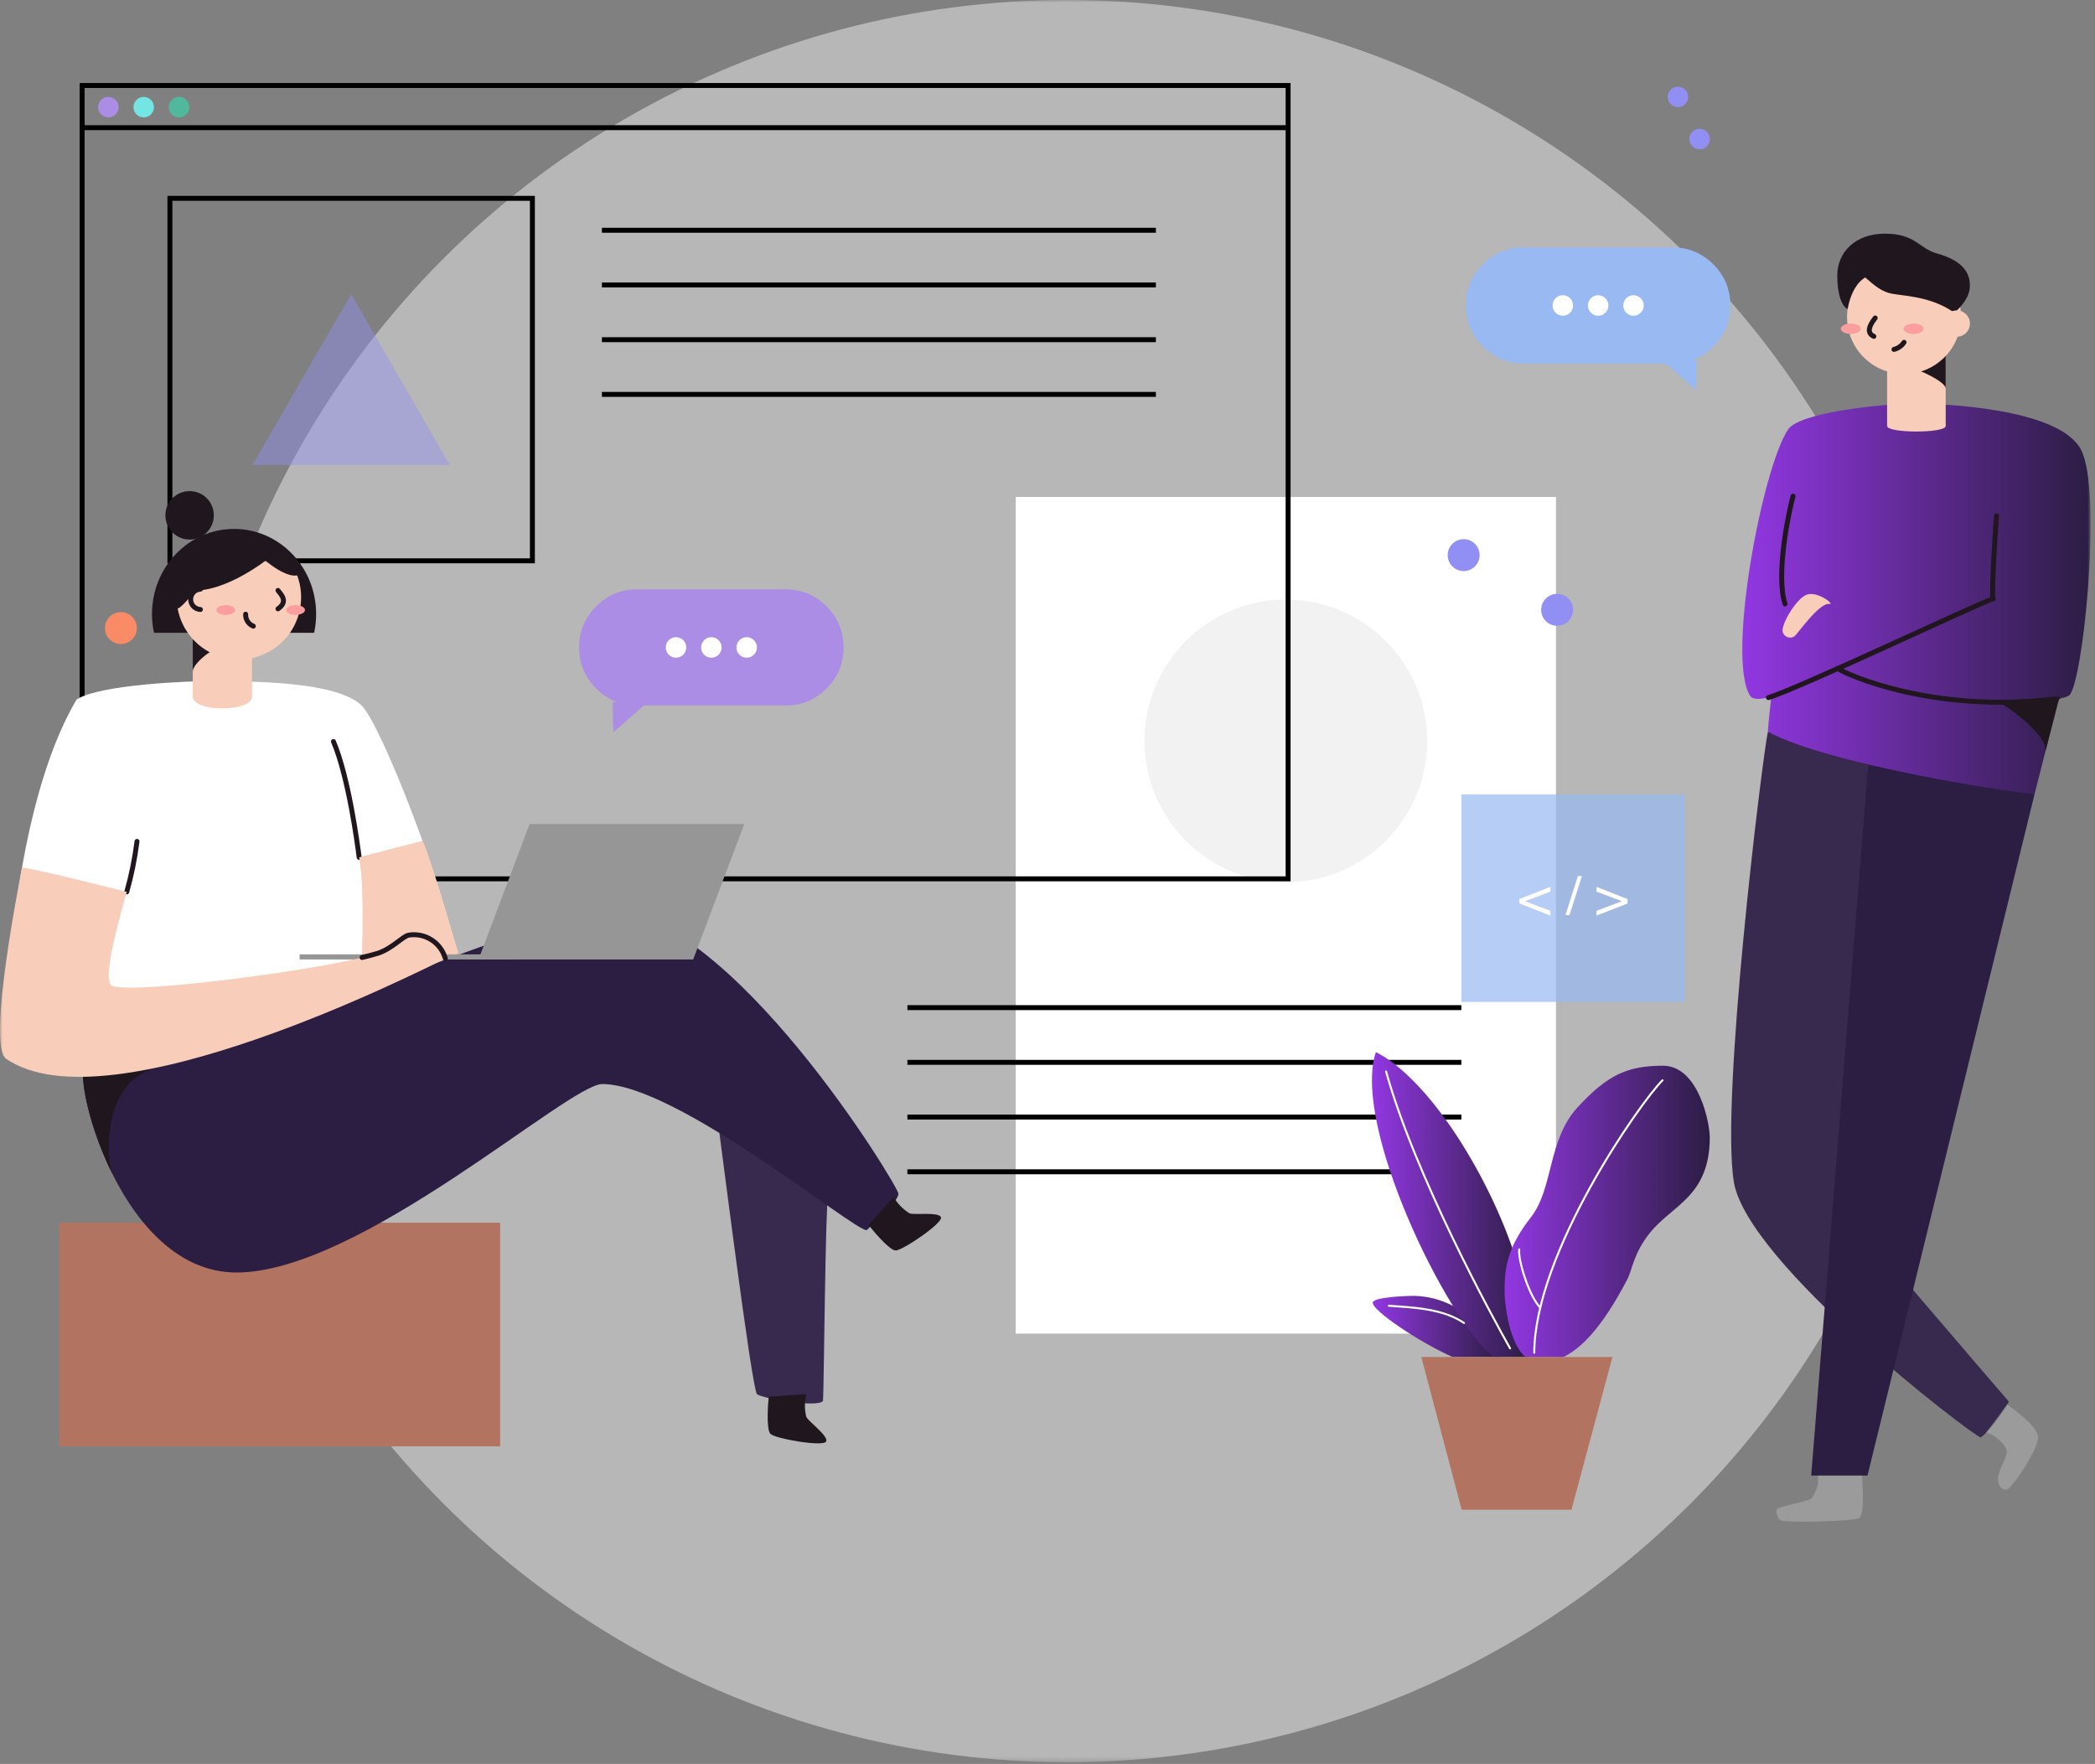 <svg width="424" height="357" viewBox="0 0 424 357" fill="none" xmlns="http://www.w3.org/2000/svg">
<rect x="0" y="0" width="424" height="357" fill="#808080" stroke="none"/>
<mask id="mask0_495_3725" style="mask-type:luminance" maskUnits="userSpaceOnUse" x="0" y="0" width="424" height="357">
<rect width="423.108" height="356.648" fill="white"/>
</mask>
<g mask="url(#mask0_495_3725)">
<circle cx="215.941" cy="178.324" r="178.324" fill="white" fill-opacity="0.43"/>
<rect x="205.561" y="100.581" width="109.347" height="169.327" fill="white"/>
<path d="M183.645 203.931H295.761" stroke="black"/>
<path d="M183.645 215.004H295.761" stroke="black"/>
<path d="M183.645 226.077H295.761" stroke="black"/>
<path d="M183.645 237.15H295.761" stroke="black"/>
<ellipse cx="260.235" cy="149.949" rx="28.606" ry="28.606" fill="#F2F2F2"/>
<rect opacity="0.7" x="295.762" y="160.792" width="45.215" height="41.986" fill="#98B9F2"/>
<path d="M307.5 181.95L313.779 179.49V180.457L308.644 182.396L313.779 184.34V185.307L307.5 182.842V181.95ZM319.338 177.315H320.154L317.651 185.205H316.835L319.338 177.315ZM329.387 182.853L323.108 185.307V184.34L328.238 182.396L323.108 180.457V179.49L329.387 181.95V182.853Z" fill="white"/>
<rect x="16.625" y="17.302" width="244.071" height="160.561" stroke="black"/>
<path d="M16.625 25.838H260.696" stroke="black"/>
<rect x="34.389" y="40.14" width="73.36" height="73.36" stroke="black"/>
<path d="M121.82 46.6H233.936" stroke="black"/>
<path d="M121.82 57.673H233.936" stroke="black"/>
<path d="M121.82 68.746H233.936" stroke="black"/>
<path d="M121.82 79.819H233.936" stroke="black"/>
<path opacity="0.44" fill-rule="evenodd" clip-rule="evenodd" d="M71.068 59.518L51.09 94.118H91.046L71.068 59.518Z" fill="#918EF4"/>
<ellipse cx="21.931" cy="21.685" rx="2.076" ry="2.076" fill="#AB8DE5"/>
<circle cx="29.082" cy="21.685" r="2.076" fill="#73E5E2"/>
<circle cx="36.232" cy="21.685" r="2.076" fill="#50B89D"/>
<path fill-rule="evenodd" clip-rule="evenodd" d="M124.126 148.219L131.047 142.106H123.988L124.126 148.219Z" fill="#AB8DE5"/>
<path fill-rule="evenodd" clip-rule="evenodd" d="M117.205 131.032C117.205 127.783 118.354 125.01 120.651 122.713C122.948 120.416 125.721 119.267 128.97 119.267H158.96C162.209 119.267 164.982 120.416 167.279 122.713C169.576 125.01 170.725 127.783 170.725 131.032C170.725 134.281 169.576 137.054 167.279 139.351C164.982 141.648 162.209 142.797 158.96 142.797H128.97C125.721 142.797 122.948 141.648 120.651 139.351C118.354 137.054 117.205 134.281 117.205 131.032Z" fill="#AB8DE5"/>
<circle cx="136.814" cy="131.032" r="2.076" fill="white"/>
<ellipse cx="143.967" cy="131.032" rx="2.076" ry="2.076" fill="white"/>
<ellipse cx="151.117" cy="131.032" rx="2.076" ry="2.076" fill="white"/>
<path fill-rule="evenodd" clip-rule="evenodd" d="M343.282 79.011L336.361 72.898H343.42L343.282 79.011Z" fill="#98B9F2"/>
<path fill-rule="evenodd" clip-rule="evenodd" d="M350.204 61.825C350.204 65.074 349.055 67.847 346.758 70.144C344.46 72.441 341.687 73.59 338.439 73.59H308.449C305.2 73.59 302.427 72.441 300.129 70.144C297.832 67.847 296.684 65.074 296.684 61.825C296.684 58.576 297.832 55.803 300.129 53.506C302.427 51.209 305.2 50.06 308.449 50.06L338.439 50.06C341.687 50.06 344.46 51.209 346.758 53.506C349.055 55.803 350.204 58.576 350.204 61.825Z" fill="#98B9F2"/>
<ellipse cx="330.596" cy="61.825" rx="2.076" ry="2.076" fill="white"/>
<ellipse cx="323.443" cy="61.825" rx="2.076" ry="2.076" fill="white"/>
<ellipse cx="316.293" cy="61.825" rx="2.076" ry="2.076" fill="white"/>
<ellipse cx="339.592" cy="19.609" rx="2.076" ry="2.076" fill="#918EF4"/>
<ellipse cx="343.974" cy="28.144" rx="2.076" ry="2.076" fill="#918EF4"/>
<ellipse cx="296.222" cy="112.347" rx="3.23" ry="3.23" fill="#918EF4"/>
<ellipse cx="315.138" cy="123.42" rx="3.23" ry="3.23" fill="#918EF4"/>
<ellipse cx="24.468" cy="127.111" rx="3.23" ry="3.23" fill="#F98B67"/>
<path fill-rule="evenodd" clip-rule="evenodd" d="M303.695 274.638V274.177L302.588 272.793L300.027 269.683L297.305 266.389C297.305 266.389 294.684 264.576 294.011 264.262C291.608 263.019 288.956 262.336 286.251 262.262C284.475 262.262 277.835 262.53 277.822 263.646C277.822 265.302 287.122 271.573 293.938 274.618C296.931 274.638 303.695 274.638 303.695 274.638Z" fill="url(#paint0_linear_495_3725)"/>
<path fill-rule="evenodd" clip-rule="evenodd" d="M302.29 274.638C292.827 267.357 273.509 227.646 278.464 212.928C289.011 218.303 300.583 236.837 306.041 252.487C306.334 253.506 306.57 254.541 306.747 255.587L308.962 265.737L309.497 274.656L302.29 274.638Z" fill="url(#paint1_linear_495_3725)"/>
<path fill-rule="evenodd" clip-rule="evenodd" d="M308.75 274.638C305.557 272.045 304.538 264.368 304.51 261.503C304.459 256.156 305.28 252.215 309.853 246.333C314.426 240.451 313.207 230.692 319.279 224.108C325.351 217.524 329.374 215.688 336.579 215.688C343.784 215.688 346.079 227.37 346.037 230.309C345.954 242.166 338.484 243.846 333.926 249.502C330.618 253.608 330.36 256.967 329.358 258.887C323.988 269.231 319.623 273.121 316.393 274.639" fill="url(#paint2_linear_495_3725)"/>
<path d="M310.512 273.779C310.604 253.557 331.912 223.179 336.469 218.63" stroke="white" stroke-width="0.4" stroke-linecap="round" stroke-linejoin="round"/>
<path d="M311.659 264.589C309.301 262.019 307.159 254.734 307.479 252.842" stroke="white" stroke-width="0.4" stroke-linecap="round" stroke-linejoin="round"/>
<path d="M305.621 272.893C302.28 266.973 286.431 238.109 280.521 216.849" stroke="white" stroke-width="0.4" stroke-linecap="round" stroke-linejoin="round"/>
<path fill-rule="evenodd" clip-rule="evenodd" d="M316.411 274.637H326.34L318.04 305.55H295.829L287.658 274.637H316.411" fill="#B37361"/>
<path d="M281.07 264.27C285.91 264.602 292 264.824 296.296 267.753" stroke="white" stroke-width="0.4" stroke-linecap="round" stroke-linejoin="round"/>
<path fill-rule="evenodd" clip-rule="evenodd" d="M357.792 148.104C356.625 153.673 348.145 222.751 350.917 239.25C353.689 255.749 398.901 290.32 400.88 290.925C403.187 289.232 406.58 283.681 406.58 283.681C406.58 283.681 373.43 245.253 372.798 243.712C372.166 242.171 380.06 153.18 380.06 153.18L357.792 148.104Z" fill="#38294E"/>
<path fill-rule="evenodd" clip-rule="evenodd" d="M411.779 160.676L377.955 298.634H366.564L378.108 154.715L411.779 160.676Z" fill="#2C1D43"/>
<path fill-rule="evenodd" clip-rule="evenodd" d="M387.758 81.688C392.427 81.688 416.784 82.477 421.185 91.049C425.586 99.621 421.439 139.249 418.703 140.781C417.227 141.607 416.825 140.804 416.396 142.481C415.967 144.158 411.782 160.673 411.782 160.673C409.124 160.747 370.382 154.91 357.8 148.087C357.874 146.187 358.483 141.259 358.483 140.88C356.813 141.563 354.792 141.706 354.238 140.88C349.329 133.447 356.646 94.696 361.897 86.898C364.128 83.557 380.258 81.711 387.758 81.688Z" fill="url(#paint3_linear_495_3725)"/>
<path fill-rule="evenodd" clip-rule="evenodd" d="M403.793 141.852C404.937 141.852 414.788 148.773 413.943 152.173C414.635 149.442 416.813 141.003 416.813 141.003C415.877 141.183 404.633 141.866 403.793 141.852Z" fill="#1F161E"/>
<path fill-rule="evenodd" clip-rule="evenodd" d="M393.786 86.21C393.786 87.71 381.924 87.71 381.924 86.21V70.984H393.786V86.21Z" fill="#F8CDBA"/>
<path fill-rule="evenodd" clip-rule="evenodd" d="M386.98 74.587C387.903 74.587 393.785 77.187 393.785 78.638V70.984C392.318 70.984 386.98 74.587 386.98 74.587Z" fill="#1F161E"/>
<circle cx="385.357" cy="64.16" r="11.539" fill="#F8CDBA"/>
<path fill-rule="evenodd" clip-rule="evenodd" d="M381.453 47.292C375.529 47.292 371.838 51.011 371.838 55.777C371.838 59.74 372.798 61.983 373.928 62.55C374.643 58.702 376.198 56.921 377.485 56.155C378.485 56.921 380.198 58.776 382.485 59.348C384.772 59.92 390.73 59.809 395.542 63.307C397.115 61.877 398.684 60.017 398.684 57.826C398.684 55.635 397.715 52.885 392.017 51.297C388.254 50.249 387.728 47.292 381.453 47.292Z" fill="#1F161E"/>
<ellipse cx="374.576" cy="66.536" rx="2.021" ry="1.052" fill="#FA9E9F"/>
<ellipse cx="387.287" cy="66.536" rx="2.021" ry="1.052" fill="#FA9E9F"/>
<path d="M379.512 64.354C379.134 64.894 377.205 67.159 379.24 68.073" stroke="#1F161E" stroke-linecap="round"/>
<path d="M383.312 70.716C384.148 70.51 384.876 69.998 385.352 69.281" stroke="#1F161E" stroke-linecap="round"/>
<circle cx="396.024" cy="65.489" r="2.667" fill="#F8CDBA"/>
<path d="M404.061 104.393C403.853 106.94 403.041 119.526 403.346 121.183C399.475 122.53 364.032 139.338 357.9 141.183" stroke="#1F161E" stroke-linecap="round"/>
<path d="M362.896 100.42C362.079 103.271 359.33 116.213 361.263 122.22" stroke="#1F161E" stroke-linecap="round"/>
<path d="M371.945 135.296C373.791 136.596 391.48 144.422 415.938 141.469" stroke="#1F161E" stroke-linecap="round"/>
<path fill-rule="evenodd" clip-rule="evenodd" d="M370.254 122.225C371.439 122.414 367.572 119.325 365.382 120.476C363.191 121.627 360.238 126.825 360.842 128.029C361.006 128.472 361.363 128.816 361.811 128.965C362.26 129.114 362.752 129.051 363.149 128.795C363.742 128.412 368.185 121.892 370.254 122.225Z" fill="#F8CDBA"/>
<path fill-rule="evenodd" clip-rule="evenodd" d="M406.202 284.248C406.834 284.709 412.44 288.502 412.486 290.892C412.532 293.282 407.263 301.204 406.202 301.43C405.141 301.656 404.384 300.761 404.384 299.16C404.384 297.559 406.384 294.754 406.119 293.508C405.854 292.262 403.263 289.983 401.934 289.942" fill="#EBEBEB" fill-opacity="0.251"/>
<path fill-rule="evenodd" clip-rule="evenodd" d="M376.873 298.634C376.873 299.734 377.51 306.625 376.236 307.266C374.962 307.907 360.909 308.286 360.272 307.649C359.635 307.012 359.248 305.67 359.811 305.287C360.374 304.904 365.811 303.815 366.547 303.308C367.633 302.007 368.133 300.316 367.931 298.634" fill="#EBEBEB" fill-opacity="0.251"/>
<rect x="12.002" y="247.457" width="89.222" height="45.257" fill="#B37361"/>
<path fill-rule="evenodd" clip-rule="evenodd" d="M145.18 226.247C145.568 228.554 152.147 281.294 153.213 282.166C154.279 283.038 165.596 284.971 166.565 283.522C166.759 281.215 167.026 244.434 167.626 241.144" fill="#38294E"/>
<path fill-rule="evenodd" clip-rule="evenodd" d="M17.884 215.243C13.322 212.996 22.835 257.538 47.874 257.538C72.913 257.538 115.06 219.396 121.884 219.396C136.948 219.396 172.608 248.971 175.404 248.971C177.545 246.83 181.826 243.084 181.826 241.589C181.826 240.094 147.684 183.916 122.137 183.916C112.232 183.929 28.188 220.332 17.884 215.243Z" fill="#2C1D43"/>
<path fill-rule="evenodd" clip-rule="evenodd" d="M31.975 216.002C36.981 214.867 43.21 211.928 48.723 208.924C33.723 213.824 21.432 216.998 17.884 215.245C15.466 214.055 16.998 225.977 22.684 237.461C21.653 235.239 20.186 218.694 31.975 216.002Z" fill="#1F161E"/>
<path fill-rule="evenodd" clip-rule="evenodd" d="M43.011 137.86C46.956 137.966 67.492 137.36 73.121 142.723C77.296 146.7 90.28 180.902 92.282 192.912C83.562 197.346 20.662 227.46 1.201 214.219C0.772 203.93 2.77 163.029 15.501 141.579C20.155 138.478 39.219 137.763 43.011 137.86Z" fill="white"/>
<path fill-rule="evenodd" clip-rule="evenodd" d="M51.012 128.074H39.012V140.965C39.012 144.195 51.012 144.165 51.012 140.965V128.074Z" fill="#F8CDBA"/>
<path fill-rule="evenodd" clip-rule="evenodd" d="M39.016 135.857C39.016 134.427 42.979 130.833 45.429 130.957C45.489 129.365 39.829 127.077 39.829 127.077L39.012 129.277L39.016 135.857Z" fill="#1F161E"/>
<path fill-rule="evenodd" clip-rule="evenodd" d="M63.574 128.074C63.843 126.825 63.979 125.551 63.98 124.274C63.98 114.76 56.547 107.046 47.37 107.046C38.193 107.046 30.76 114.76 30.76 124.274C30.76 125.547 30.895 126.821 31.165 128.069L63.574 128.074Z" fill="#1F161E"/>
<path fill-rule="evenodd" clip-rule="evenodd" d="M59.197 116.461C57.163 116.152 55.133 114.551 53.717 113.504C45.642 119.419 40.471 119.494 39.911 119.494C39.352 119.494 37.078 122.761 36.032 123.13L35.94 123.075C36.774 127.777 40.195 131.604 44.775 132.957C49.355 134.311 54.307 132.958 57.563 129.465C60.819 125.971 61.82 120.937 60.148 116.463C59.833 116.502 59.514 116.502 59.199 116.463L59.197 116.461Z" fill="#F8CDBA"/>
<circle cx="38.375" cy="104.295" r="4.9" fill="#1F161E"/>
<path d="M40.557 119.234C39.455 119.283 38.586 120.191 38.586 121.294C38.586 122.397 39.455 123.305 40.557 123.354" stroke="#1F161E" stroke-linecap="round"/>
<path d="M56.262 119.497C56.862 120.304 58.421 121.721 56.262 123.22" stroke="#1F161E" stroke-linecap="round"/>
<path d="M49.716 124.3C49.661 125.357 50.287 126.332 51.271 126.722" stroke="#1F161E" stroke-linecap="round"/>
<ellipse cx="45.696" cy="123.456" rx="1.901" ry="0.987" fill="#FA9E9F"/>
<ellipse cx="59.829" cy="123.456" rx="1.901" ry="0.987" fill="#FA9E9F"/>
<path fill-rule="evenodd" clip-rule="evenodd" d="M72.688 173.511L85.51 170.211C86.742 172.306 92.74 192.888 92.74 192.888L72.948 201.231C73.204 197.332 73.984 179.477 72.688 173.511Z" fill="#F8CDBA"/>
<path d="M27.73 170.286C27.292 173.739 26.598 177.155 25.654 180.506" stroke="#1F161E" stroke-linecap="round"/>
<path d="M72.688 173.512C72.379 171.071 70.57 157.318 67.488 150.078" stroke="#1F161E" stroke-linecap="round"/>
<path fill-rule="evenodd" clip-rule="evenodd" d="M72.688 173.511L85.51 170.211C86.742 172.306 92.74 192.888 92.74 192.888L72.948 201.231C73.204 197.332 73.984 179.477 72.688 173.511Z" fill="#F8CDBA"/>
<path fill-rule="evenodd" clip-rule="evenodd" d="M175.787 247.881C176.073 248.342 179.893 253.03 181.245 253.081C182.597 253.132 190.805 247.572 190.445 246.381C190.085 245.19 184.936 245.966 184.05 245.546C182.744 244.723 181.651 243.602 180.862 242.275" fill="#1F161E"/>
<path fill-rule="evenodd" clip-rule="evenodd" d="M155.602 282.656C155.502 283.168 154.984 289.208 155.92 290.186C156.856 291.164 166.62 292.862 167.192 291.75C167.764 290.638 163.501 287.625 163.173 286.712C162.811 285.214 162.811 283.652 163.173 282.154" fill="#1F161E"/>
<path fill-rule="evenodd" clip-rule="evenodd" d="M140.288 194.181H96.84L107.184 166.77H150.632L140.288 194.181Z" fill="#969696"/>
<rect x="60.637" y="193.148" width="43.448" height="1.033" fill="#969696"/>
<path fill-rule="evenodd" clip-rule="evenodd" d="M25.655 180.51C24.82 183.629 20.764 197.01 22.416 199.316C24.068 201.622 65.435 196.395 76.504 192.949C79.323 192.026 81.413 189.609 82.663 189.295C85.987 188.731 89.203 190.764 90.119 194.01C85.703 196.151 21.881 228.734 1.203 214.233C-2.705 211.433 4.151 177.29 4.465 175.569C7.956 175.989 25.655 180.51 25.655 180.51Z" fill="#F8CDBA"/>
<path d="M73.279 193.78C74.525 193.48 75.614 193.194 76.509 192.917C79.328 191.994 81.418 189.577 82.668 189.263C85.993 188.699 89.209 190.732 90.124 193.978" stroke="#1F161E" stroke-linecap="round"/>
</g>
<defs>
<linearGradient id="paint0_linear_495_3725" x1="277.822" y1="268.45" x2="303.695" y2="268.45" gradientUnits="userSpaceOnUse">
<stop stop-color="#9237E3"/>
<stop offset="1" stop-color="#2C1D43"/>
</linearGradient>
<linearGradient id="paint1_linear_495_3725" x1="277.664" y1="243.792" x2="309.497" y2="243.792" gradientUnits="userSpaceOnUse">
<stop stop-color="#9237E3"/>
<stop offset="1" stop-color="#2C1D43"/>
</linearGradient>
<linearGradient id="paint2_linear_495_3725" x1="304.508" y1="245.163" x2="346.038" y2="245.163" gradientUnits="userSpaceOnUse">
<stop stop-color="#9237E3"/>
<stop offset="1" stop-color="#2C1D43"/>
</linearGradient>
<linearGradient id="paint3_linear_495_3725" x1="352.617" y1="121.181" x2="423.111" y2="121.181" gradientUnits="userSpaceOnUse">
<stop stop-color="#9237E3"/>
<stop offset="1" stop-color="#2C1D43"/>
</linearGradient>
</defs>
</svg>

